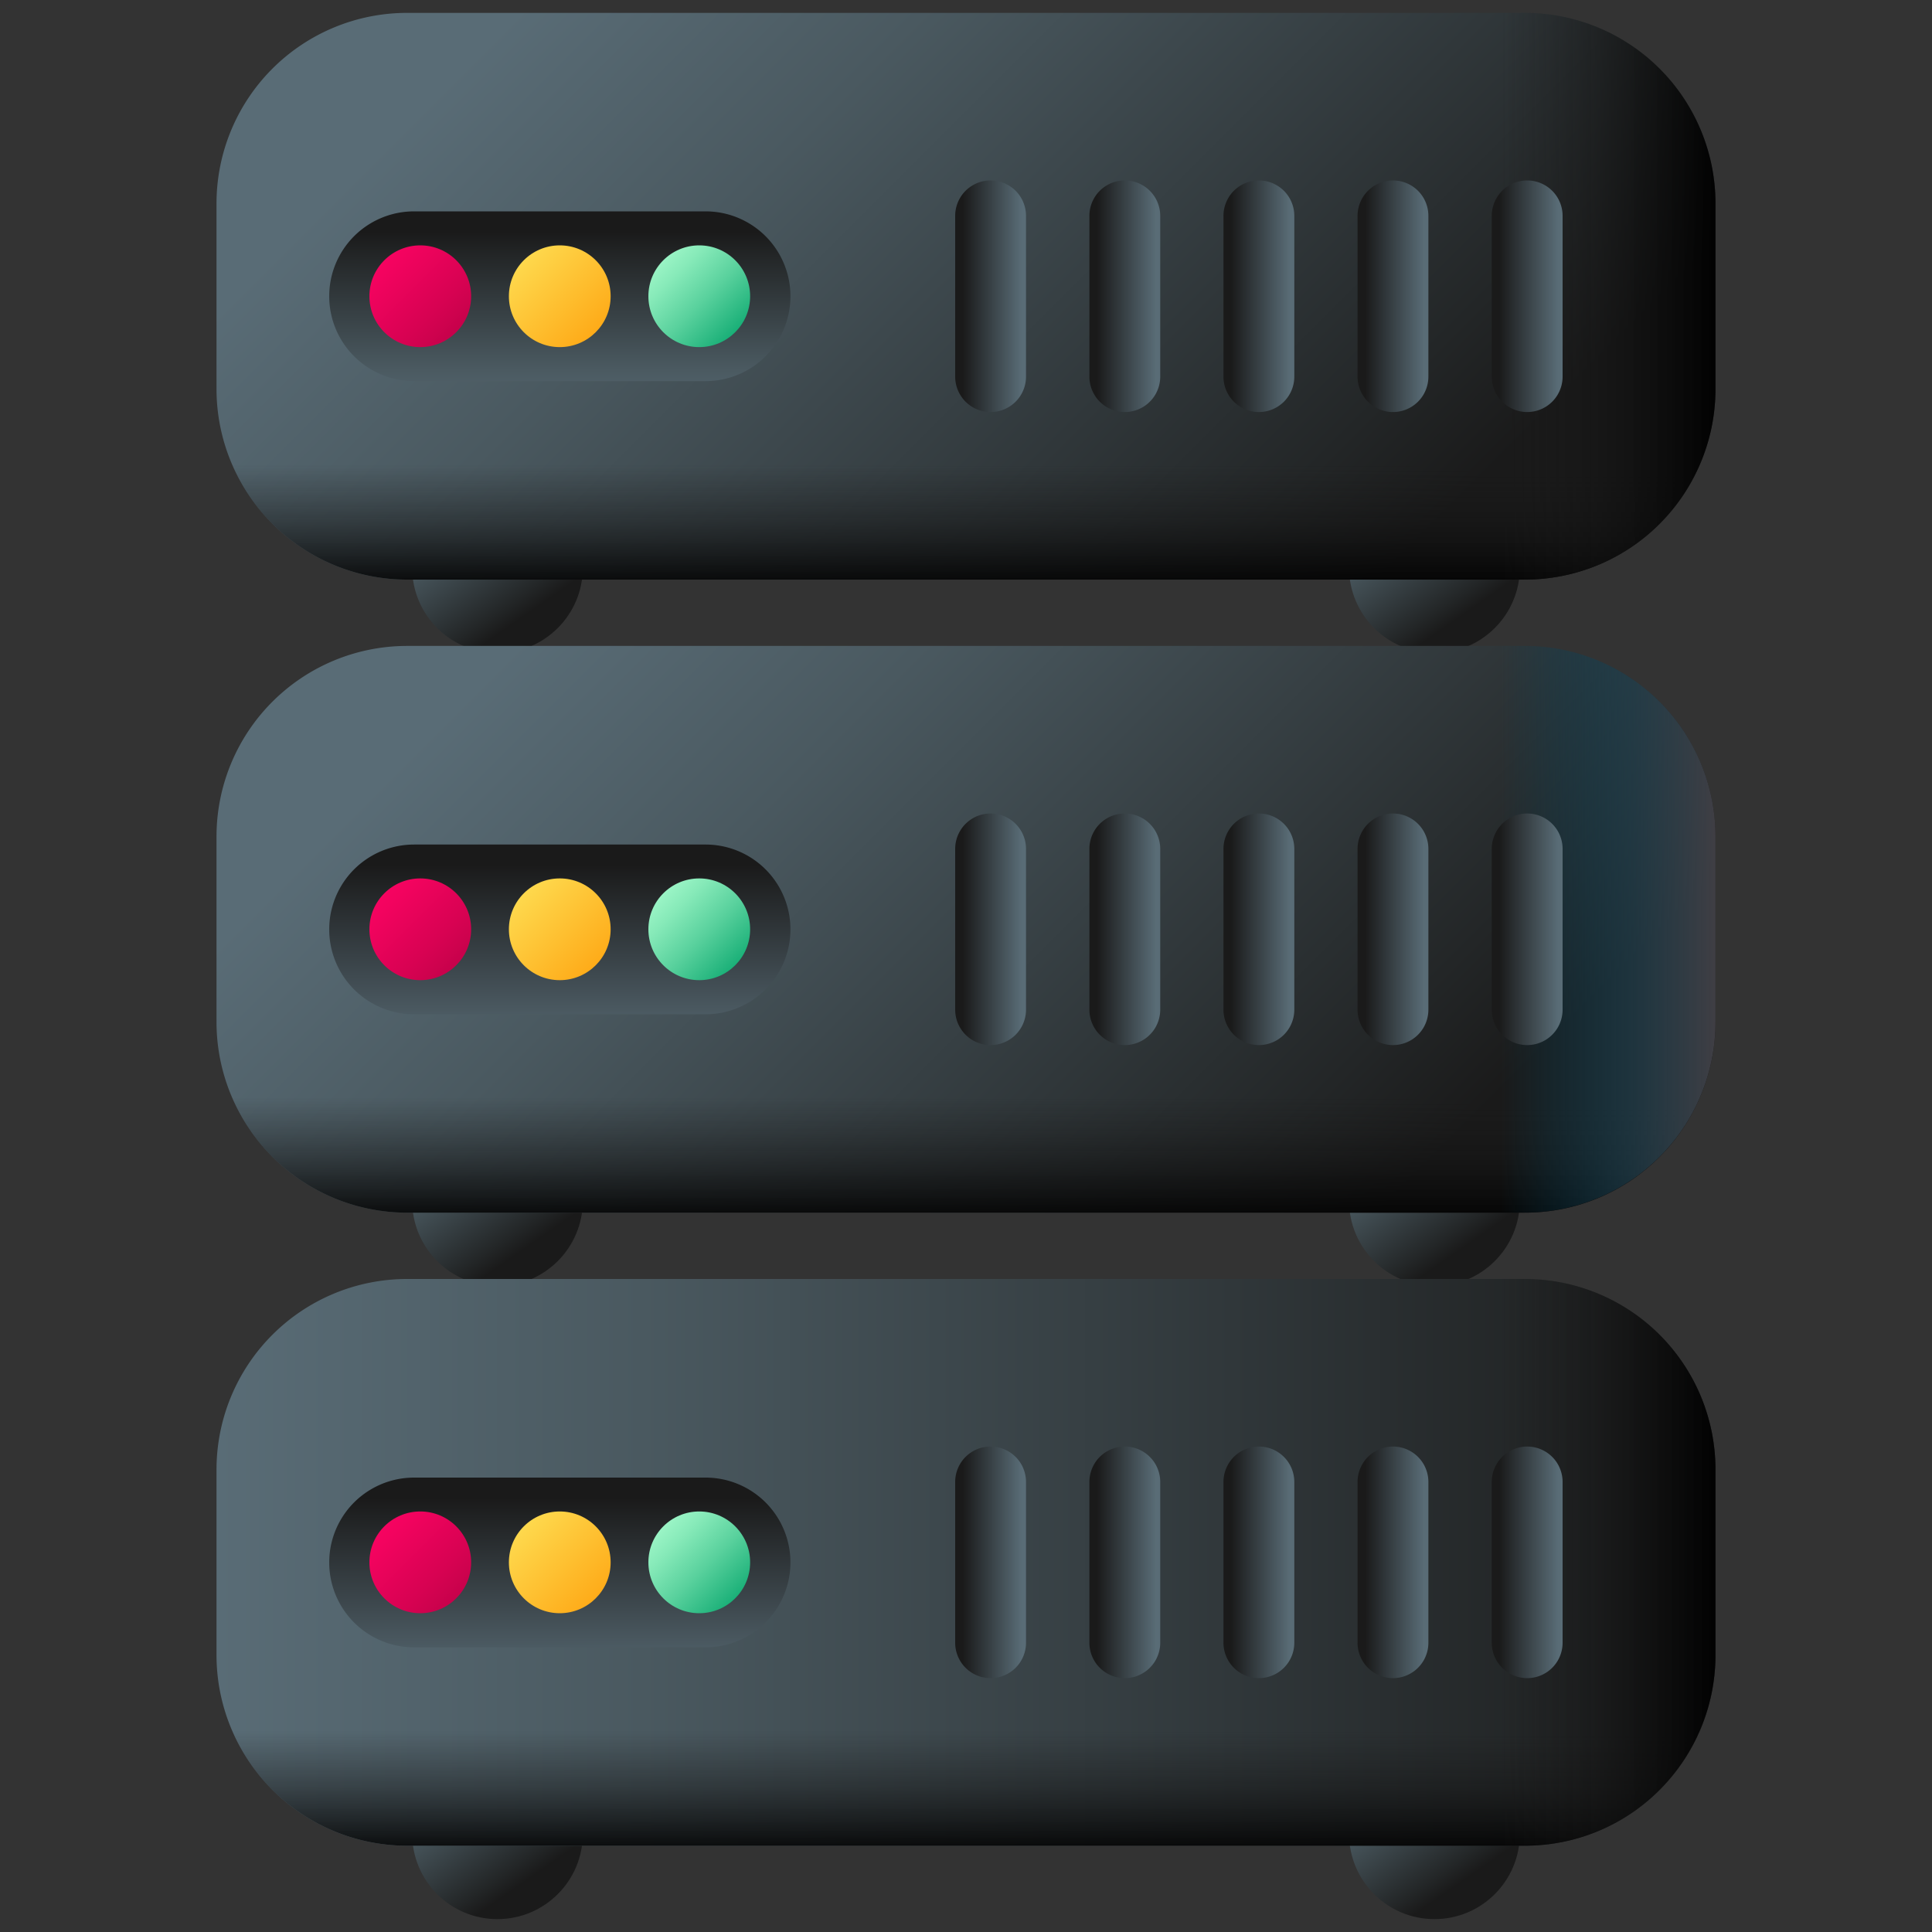 <svg xmlns="http://www.w3.org/2000/svg" xmlns:v="https://vecta.io/nano" viewBox="0 0 150 150"><rect x="0" y="0" width="150" height="150" fill="#333333" stroke="none"/><linearGradient id="A" gradientUnits="userSpaceOnUse" x1="38.483" y1="35.747" x2="44.87" y2="44.928"><stop offset="0" stop-color="#596c76"></stop><stop offset=".284" stop-color="#4a5960"></stop><stop offset=".875" stop-color="#232627"></stop><stop offset="1" stop-color="#1a1a1a"></stop></linearGradient><path fill="url(#A)" d="M45.25 32.3v11.77c0 3.66-2.97 6.63-6.63 6.63S32 47.73 32 44.07V32.3c0-3.66 2.97-6.63 6.63-6.63 3.65 0 6.62 2.97 6.62 6.63h0z"></path><linearGradient id="B" gradientUnits="userSpaceOnUse" x1="111.235" y1="35.748" x2="117.622" y2="44.928"><stop offset="0" stop-color="#596c76"></stop><stop offset=".284" stop-color="#4a5960"></stop><stop offset=".875" stop-color="#232627"></stop><stop offset="1" stop-color="#1a1a1a"></stop></linearGradient><path fill="url(#B)" d="M118 32.3v11.77c0 3.66-2.97 6.63-6.63 6.63s-6.63-2.97-6.63-6.63V32.3c0-3.66 2.97-6.63 6.63-6.63 3.67 0 6.63 2.97 6.63 6.63h0z"></path><linearGradient id="C" gradientUnits="userSpaceOnUse" x1="46.55" y1="-5.525" x2="102.182" y2="50.107"><stop offset="0" stop-color="#596c76"></stop><stop offset=".284" stop-color="#4a5960"></stop><stop offset=".875" stop-color="#232627"></stop><stop offset="1" stop-color="#1a1a1a"></stop></linearGradient><path fill="url(#C)" d="M118.39 45H31.61a14.8 14.8 0 0 1-14.8-14.8V15.8A14.8 14.8 0 0 1 31.61 1h86.78a14.8 14.8 0 0 1 14.8 14.8v14.4a14.8 14.8 0 0 1-14.8 14.8z"></path><linearGradient id="D" gradientUnits="userSpaceOnUse" x1="75.049" y1="36.058" x2="75.049" y2="46.156"><stop offset="0" stop-color="#1a1a1a" stop-opacity="0"></stop><stop offset=".426" stop-color="#121212" stop-opacity=".426"></stop><stop offset="1"></stop></linearGradient><path fill="url(#D)" d="M16.81 30.2V19.1H133.2v11.1A14.8 14.8 0 0 1 118.4 45H31.61a14.8 14.8 0 0 1-14.8-14.8h0z"></path><linearGradient id="E" gradientUnits="userSpaceOnUse" x1="116.539" y1="22.975" x2="133.697" y2="22.975"><stop offset="0" stop-color="#1a1a1a" stop-opacity="0"></stop><stop offset=".426" stop-color="#121212" stop-opacity=".426"></stop><stop offset="1"></stop></linearGradient><path fill="url(#E)" d="M86.71 1h31.68a14.8 14.8 0 0 1 14.8 14.8v14.4a14.8 14.8 0 0 1-14.8 14.8H86.71V1z"></path><linearGradient id="F" gradientUnits="userSpaceOnUse" x1="79.332" y1="23.041" x2="74.75" y2="23.041"><stop offset="0" stop-color="#596c76"></stop><stop offset="1" stop-color="#1a1a1a"></stop></linearGradient><use href="#r" fill="url(#F)"></use><linearGradient id="G" gradientUnits="userSpaceOnUse" x1="79.325" y1="23.041" x2="74.743" y2="23.041"><stop offset="0" stop-color="#596c76"></stop><stop offset="1" stop-color="#1a1a1a"></stop></linearGradient><use href="#r" x="10.42" fill="url(#G)"></use><linearGradient id="H" gradientUnits="userSpaceOnUse" x1="79.328" y1="23.041" x2="74.746" y2="23.041"><stop offset="0" stop-color="#596c76"></stop><stop offset="1" stop-color="#1a1a1a"></stop></linearGradient><use href="#r" x="20.83" fill="url(#H)"></use><linearGradient id="I" gradientUnits="userSpaceOnUse" x1="79.331" y1="23.041" x2="74.749" y2="23.041"><stop offset="0" stop-color="#596c76"></stop><stop offset="1" stop-color="#1a1a1a"></stop></linearGradient><use href="#r" x="31.24" fill="url(#I)"></use><linearGradient id="J" gradientUnits="userSpaceOnUse" x1="79.324" y1="23.041" x2="74.743" y2="23.041"><stop offset="0" stop-color="#596c76"></stop><stop offset="1" stop-color="#1a1a1a"></stop></linearGradient><use href="#r" x="41.66" fill="url(#J)"></use><linearGradient id="K" gradientUnits="userSpaceOnUse" x1="43.462" y1="32.745" x2="43.462" y2="18.011"><stop offset="0" stop-color="#596c76"></stop><stop offset=".284" stop-color="#4a5960"></stop><stop offset=".875" stop-color="#232627"></stop><stop offset="1" stop-color="#1a1a1a"></stop></linearGradient><path fill="url(#K)" d="M54.78 29.59H32.15a6.59 6.59 0 1 1 0-13.18h22.63a6.59 6.59 0 1 1 0 13.18h0z"></path><linearGradient id="L" gradientUnits="userSpaceOnUse" x1="33.058" y1="1241.441" x2="40.676" y2="1233.822" gradientTransform="matrix(1.004 0 0 -1.004 -4.762 1265.099)"><stop offset="0" stop-color="#fe0364"></stop><stop offset=".257" stop-color="#f3035f"></stop><stop offset=".701" stop-color="#d70252"></stop><stop offset="1" stop-color="#c00148"></stop></linearGradient><circle fill="url(#L)" cx="32.63" cy="23" r="3.95"></circle><linearGradient id="M" gradientUnits="userSpaceOnUse" x1="43.845" y1="1241.441" x2="51.464" y2="1233.822" gradientTransform="matrix(1.004 0 0 -1.004 -4.762 1265.099)"><stop offset="0" stop-color="#fee45a"></stop><stop offset="1" stop-color="#fea613"></stop></linearGradient><circle fill="url(#M)" cx="43.46" cy="23" r="3.95"></circle><linearGradient id="N" gradientUnits="userSpaceOnUse" x1="54.633" y1="1241.441" x2="62.251" y2="1233.822" gradientTransform="matrix(1.004 0 0 -1.004 -4.762 1265.099)"><stop offset="0" stop-color="#aeffd1"></stop><stop offset=".12" stop-color="#a3f9cb"></stop><stop offset=".329" stop-color="#87eab9"></stop><stop offset=".601" stop-color="#59d19d"></stop><stop offset=".924" stop-color="#19af77"></stop><stop offset="1" stop-color="#09a76d"></stop></linearGradient><circle fill="url(#N)" cx="54.29" cy="23" r="3.95"></circle><linearGradient id="O" gradientUnits="userSpaceOnUse" x1="38.483" y1="84.897" x2="44.87" y2="94.078"><stop offset="0" stop-color="#596c76"></stop><stop offset=".284" stop-color="#4a5960"></stop><stop offset=".875" stop-color="#232627"></stop><stop offset="1" stop-color="#1a1a1a"></stop></linearGradient><path fill="url(#O)" d="M45.25 81.45v11.77c0 3.66-2.97 6.63-6.63 6.63S32 96.88 32 93.22V81.45c0-3.66 2.97-6.63 6.63-6.63 3.65.01 6.62 2.97 6.62 6.63z"></path><linearGradient id="P" gradientUnits="userSpaceOnUse" x1="111.235" y1="84.897" x2="117.622" y2="94.077"><stop offset="0" stop-color="#596c76"></stop><stop offset=".284" stop-color="#4a5960"></stop><stop offset=".875" stop-color="#232627"></stop><stop offset="1" stop-color="#1a1a1a"></stop></linearGradient><path fill="url(#P)" d="M118 81.45v11.77c0 3.66-2.97 6.63-6.63 6.63s-6.63-2.97-6.63-6.63V81.45c0-3.66 2.97-6.63 6.63-6.63 3.67.01 6.63 2.97 6.63 6.63z"></path><linearGradient id="Q" gradientUnits="userSpaceOnUse" x1="46.55" y1="43.625" x2="102.182" y2="99.257"><stop offset="0" stop-color="#596c76"></stop><stop offset=".284" stop-color="#4a5960"></stop><stop offset=".875" stop-color="#232627"></stop><stop offset="1" stop-color="#1a1a1a"></stop></linearGradient><use href="#s" fill="url(#Q)"></use><linearGradient id="R" gradientUnits="userSpaceOnUse" x1="75.049" y1="85.208" x2="75.049" y2="95.305"><stop offset="0" stop-color="#1a1a1a" stop-opacity="0"></stop><stop offset=".426" stop-color="#121212" stop-opacity=".426"></stop><stop offset="1"></stop></linearGradient><use href="#t" fill="url(#R)"></use><linearGradient id="S" gradientUnits="userSpaceOnUse" x1="116.539" y1="72.124" x2="133.697" y2="72.124"><stop offset="0" stop-color="#024c67" stop-opacity="0"></stop><stop offset=".225" stop-color="#0a4a63" stop-opacity=".225"></stop><stop offset=".572" stop-color="#204657" stop-opacity=".572"></stop><stop offset=".996" stop-color="#433f44" stop-opacity=".996"></stop><stop offset="1" stop-color="#433f43"></stop></linearGradient><path fill="url(#S)" d="M86.71 50.15h31.68a14.8 14.8 0 0 1 14.8 14.8v14.39a14.8 14.8 0 0 1-14.8 14.8H86.71V50.15z"></path><linearGradient id="T" gradientUnits="userSpaceOnUse" x1="79.332" y1="72.19" x2="74.75" y2="72.19"><stop offset="0" stop-color="#596c76"></stop><stop offset="1" stop-color="#1a1a1a"></stop></linearGradient><use href="#u" fill="url(#T)"></use><linearGradient id="U" gradientUnits="userSpaceOnUse" x1="79.325" y1="72.19" x2="74.743" y2="72.19"><stop offset="0" stop-color="#596c76"></stop><stop offset="1" stop-color="#1a1a1a"></stop></linearGradient><use href="#u" x="10.42" fill="url(#U)"></use><linearGradient id="V" gradientUnits="userSpaceOnUse" x1="79.328" y1="72.19" x2="74.746" y2="72.19"><stop offset="0" stop-color="#596c76"></stop><stop offset="1" stop-color="#1a1a1a"></stop></linearGradient><use href="#u" x="20.83" fill="url(#V)"></use><linearGradient id="W" gradientUnits="userSpaceOnUse" x1="79.331" y1="72.19" x2="74.749" y2="72.19"><stop offset="0" stop-color="#596c76"></stop><stop offset="1" stop-color="#1a1a1a"></stop></linearGradient><use href="#u" x="31.24" fill="url(#W)"></use><linearGradient id="X" gradientUnits="userSpaceOnUse" x1="79.324" y1="72.19" x2="74.743" y2="72.19"><stop offset="0" stop-color="#596c76"></stop><stop offset="1" stop-color="#1a1a1a"></stop></linearGradient><use href="#u" x="41.66" fill="url(#X)"></use><linearGradient id="Y" gradientUnits="userSpaceOnUse" x1="43.462" y1="81.894" x2="43.462" y2="67.161"><stop offset="0" stop-color="#596c76"></stop><stop offset="1" stop-color="#1a1a1a"></stop></linearGradient><use href="#v" fill="url(#Y)"></use><linearGradient id="Z" gradientUnits="userSpaceOnUse" x1="28.424" y1="67.967" x2="36.073" y2="75.615"><stop offset="0" stop-color="#fe0364"></stop><stop offset=".257" stop-color="#f3035f"></stop><stop offset=".701" stop-color="#d70252"></stop><stop offset="1" stop-color="#c00148"></stop></linearGradient><circle fill="url(#Z)" cx="32.63" cy="72.15" r="3.95"></circle><linearGradient id="a" gradientUnits="userSpaceOnUse" x1="39.254" y1="67.967" x2="46.902" y2="75.615"><stop offset="0" stop-color="#fee45a"></stop><stop offset="1" stop-color="#fea613"></stop></linearGradient><circle fill="url(#a)" cx="43.46" cy="72.15" r="3.95"></circle><linearGradient id="b" gradientUnits="userSpaceOnUse" x1="50.083" y1="67.967" x2="57.732" y2="75.615"><stop offset="0" stop-color="#aeffd1"></stop><stop offset=".12" stop-color="#a3f9cb"></stop><stop offset=".329" stop-color="#87eab9"></stop><stop offset=".601" stop-color="#59d19d"></stop><stop offset=".924" stop-color="#19af77"></stop><stop offset="1" stop-color="#09a76d"></stop></linearGradient><circle fill="url(#b)" cx="54.29" cy="72.15" r="3.95"></circle><linearGradient id="c" gradientUnits="userSpaceOnUse" x1="38.483" y1="134.046" x2="44.87" y2="143.228"><stop offset="0" stop-color="#596c76"></stop><stop offset=".284" stop-color="#4a5960"></stop><stop offset=".875" stop-color="#232627"></stop><stop offset="1" stop-color="#1a1a1a"></stop></linearGradient><path fill="url(#c)" d="M45.25 130.6v11.77c0 3.66-2.97 6.63-6.63 6.63S32 146.03 32 142.37V130.6c0-3.66 2.97-6.63 6.63-6.63 3.65.01 6.62 2.97 6.62 6.63z"></path><linearGradient id="d" gradientUnits="userSpaceOnUse" x1="111.235" y1="134.047" x2="117.622" y2="143.227"><stop offset="0" stop-color="#596c76"></stop><stop offset=".284" stop-color="#4a5960"></stop><stop offset=".875" stop-color="#232627"></stop><stop offset="1" stop-color="#1a1a1a"></stop></linearGradient><path fill="url(#d)" d="M118 130.6v11.77c0 3.66-2.97 6.63-6.63 6.63s-6.63-2.97-6.63-6.63V130.6c0-3.66 2.97-6.63 6.63-6.63 3.67.01 6.63 2.97 6.63 6.63z"></path><linearGradient id="e" gradientUnits="userSpaceOnUse" x1="16.807" y1="72.15" x2="133.194" y2="72.15"><stop offset="0" stop-color="#596c76"></stop><stop offset=".284" stop-color="#4a5960"></stop><stop offset=".875" stop-color="#232627"></stop><stop offset="1" stop-color="#1a1a1a"></stop></linearGradient><use href="#s" y="49.15" fill="url(#e)"></use><linearGradient id="f" gradientUnits="userSpaceOnUse" x1="75.049" y1="85.207" x2="75.049" y2="95.305"><stop offset="0" stop-color="#1a1a1a" stop-opacity="0"></stop><stop offset=".426" stop-color="#121212" stop-opacity=".426"></stop><stop offset="1"></stop></linearGradient><use href="#t" y="49.15" fill="url(#f)"></use><linearGradient id="g" gradientUnits="userSpaceOnUse" x1="116.539" y1="121.274" x2="133.697" y2="121.274"><stop offset="0" stop-color="#1a1a1a" stop-opacity="0"></stop><stop offset=".426" stop-color="#121212" stop-opacity=".426"></stop><stop offset="1"></stop></linearGradient><path fill="url(#g)" d="M86.71 99.3h31.68a14.8 14.8 0 0 1 14.8 14.8v14.39a14.8 14.8 0 0 1-14.8 14.8H86.71V99.3z"></path><linearGradient id="h" gradientUnits="userSpaceOnUse" x1="79.332" y1="121.34" x2="74.75" y2="121.34"><stop offset="0" stop-color="#596c76"></stop><stop offset="1" stop-color="#1a1a1a"></stop></linearGradient><use href="#w" fill="url(#h)"></use><linearGradient id="i" gradientUnits="userSpaceOnUse" x1="79.325" y1="121.34" x2="74.743" y2="121.34"><stop offset="0" stop-color="#596c76"></stop><stop offset="1" stop-color="#1a1a1a"></stop></linearGradient><use href="#w" x="10.42" fill="url(#i)"></use><linearGradient id="j" gradientUnits="userSpaceOnUse" x1="79.328" y1="121.34" x2="74.746" y2="121.34"><stop offset="0" stop-color="#596c76"></stop><stop offset="1" stop-color="#1a1a1a"></stop></linearGradient><use href="#w" x="20.83" fill="url(#j)"></use><linearGradient id="k" gradientUnits="userSpaceOnUse" x1="79.331" y1="121.34" x2="74.749" y2="121.34"><stop offset="0" stop-color="#596c76"></stop><stop offset="1" stop-color="#1a1a1a"></stop></linearGradient><use href="#w" x="31.24" fill="url(#k)"></use><linearGradient id="l" gradientUnits="userSpaceOnUse" x1="79.324" y1="121.34" x2="74.743" y2="121.34"><stop offset="0" stop-color="#596c76"></stop><stop offset="1" stop-color="#1a1a1a"></stop></linearGradient><use href="#w" x="41.66" fill="url(#l)"></use><linearGradient id="m" gradientUnits="userSpaceOnUse" x1="43.462" y1="81.894" x2="43.462" y2="67.16"><stop offset="0" stop-color="#596c76"></stop><stop offset="1" stop-color="#1a1a1a"></stop></linearGradient><use href="#v" y="49.15" fill="url(#m)"></use><linearGradient id="n" gradientUnits="userSpaceOnUse" x1="28.424" y1="117.116" x2="36.073" y2="124.765"><stop offset="0" stop-color="#fe0364"></stop><stop offset=".257" stop-color="#f3035f"></stop><stop offset=".701" stop-color="#d70252"></stop><stop offset="1" stop-color="#c00148"></stop></linearGradient><circle fill="url(#n)" cx="32.63" cy="121.3" r="3.95"></circle><linearGradient id="o" gradientUnits="userSpaceOnUse" x1="39.254" y1="117.116" x2="46.902" y2="124.765"><stop offset="0" stop-color="#fee45a"></stop><stop offset="1" stop-color="#fea613"></stop></linearGradient><circle fill="url(#o)" cx="43.46" cy="121.3" r="3.95"></circle><linearGradient id="p" gradientUnits="userSpaceOnUse" x1="50.083" y1="117.116" x2="57.732" y2="124.765"><stop offset="0" stop-color="#aeffd1"></stop><stop offset=".12" stop-color="#a3f9cb"></stop><stop offset=".329" stop-color="#87eab9"></stop><stop offset=".601" stop-color="#59d19d"></stop><stop offset=".924" stop-color="#19af77"></stop><stop offset="1" stop-color="#09a76d"></stop></linearGradient><circle fill="url(#p)" cx="54.29" cy="121.3" r="3.95"></circle><defs><path id="r" d="M79.66 29.24V16.76a2.75 2.75 0 1 0-5.5 0v12.48a2.75 2.75 0 1 0 5.5 0z"></path><path id="s" d="M118.39 94.15H31.61a14.8 14.8 0 0 1-14.8-14.8v-14.4a14.8 14.8 0 0 1 14.8-14.8h86.78a14.8 14.8 0 0 1 14.8 14.8v14.39c0 8.18-6.62 14.81-14.8 14.81z"></path><path id="t" d="M16.81 79.35v-11.1H133.2v11.1a14.8 14.8 0 0 1-14.8 14.8H31.61a14.8 14.8 0 0 1-14.8-14.8h0z"></path><path id="u" d="M79.66 78.39V65.91a2.75 2.75 0 1 0-5.5 0v12.48a2.75 2.75 0 1 0 5.5 0z"></path><path id="v" d="M54.78 78.75H32.15a6.59 6.59 0 1 1 0-13.18h22.63a6.59 6.59 0 0 1 6.59 6.59 6.6 6.6 0 0 1-6.59 6.59h0z"></path><path id="w" d="M79.66 127.54v-12.48a2.75 2.75 0 1 0-5.5 0v12.48a2.75 2.75 0 1 0 5.5 0z"></path></defs></svg>